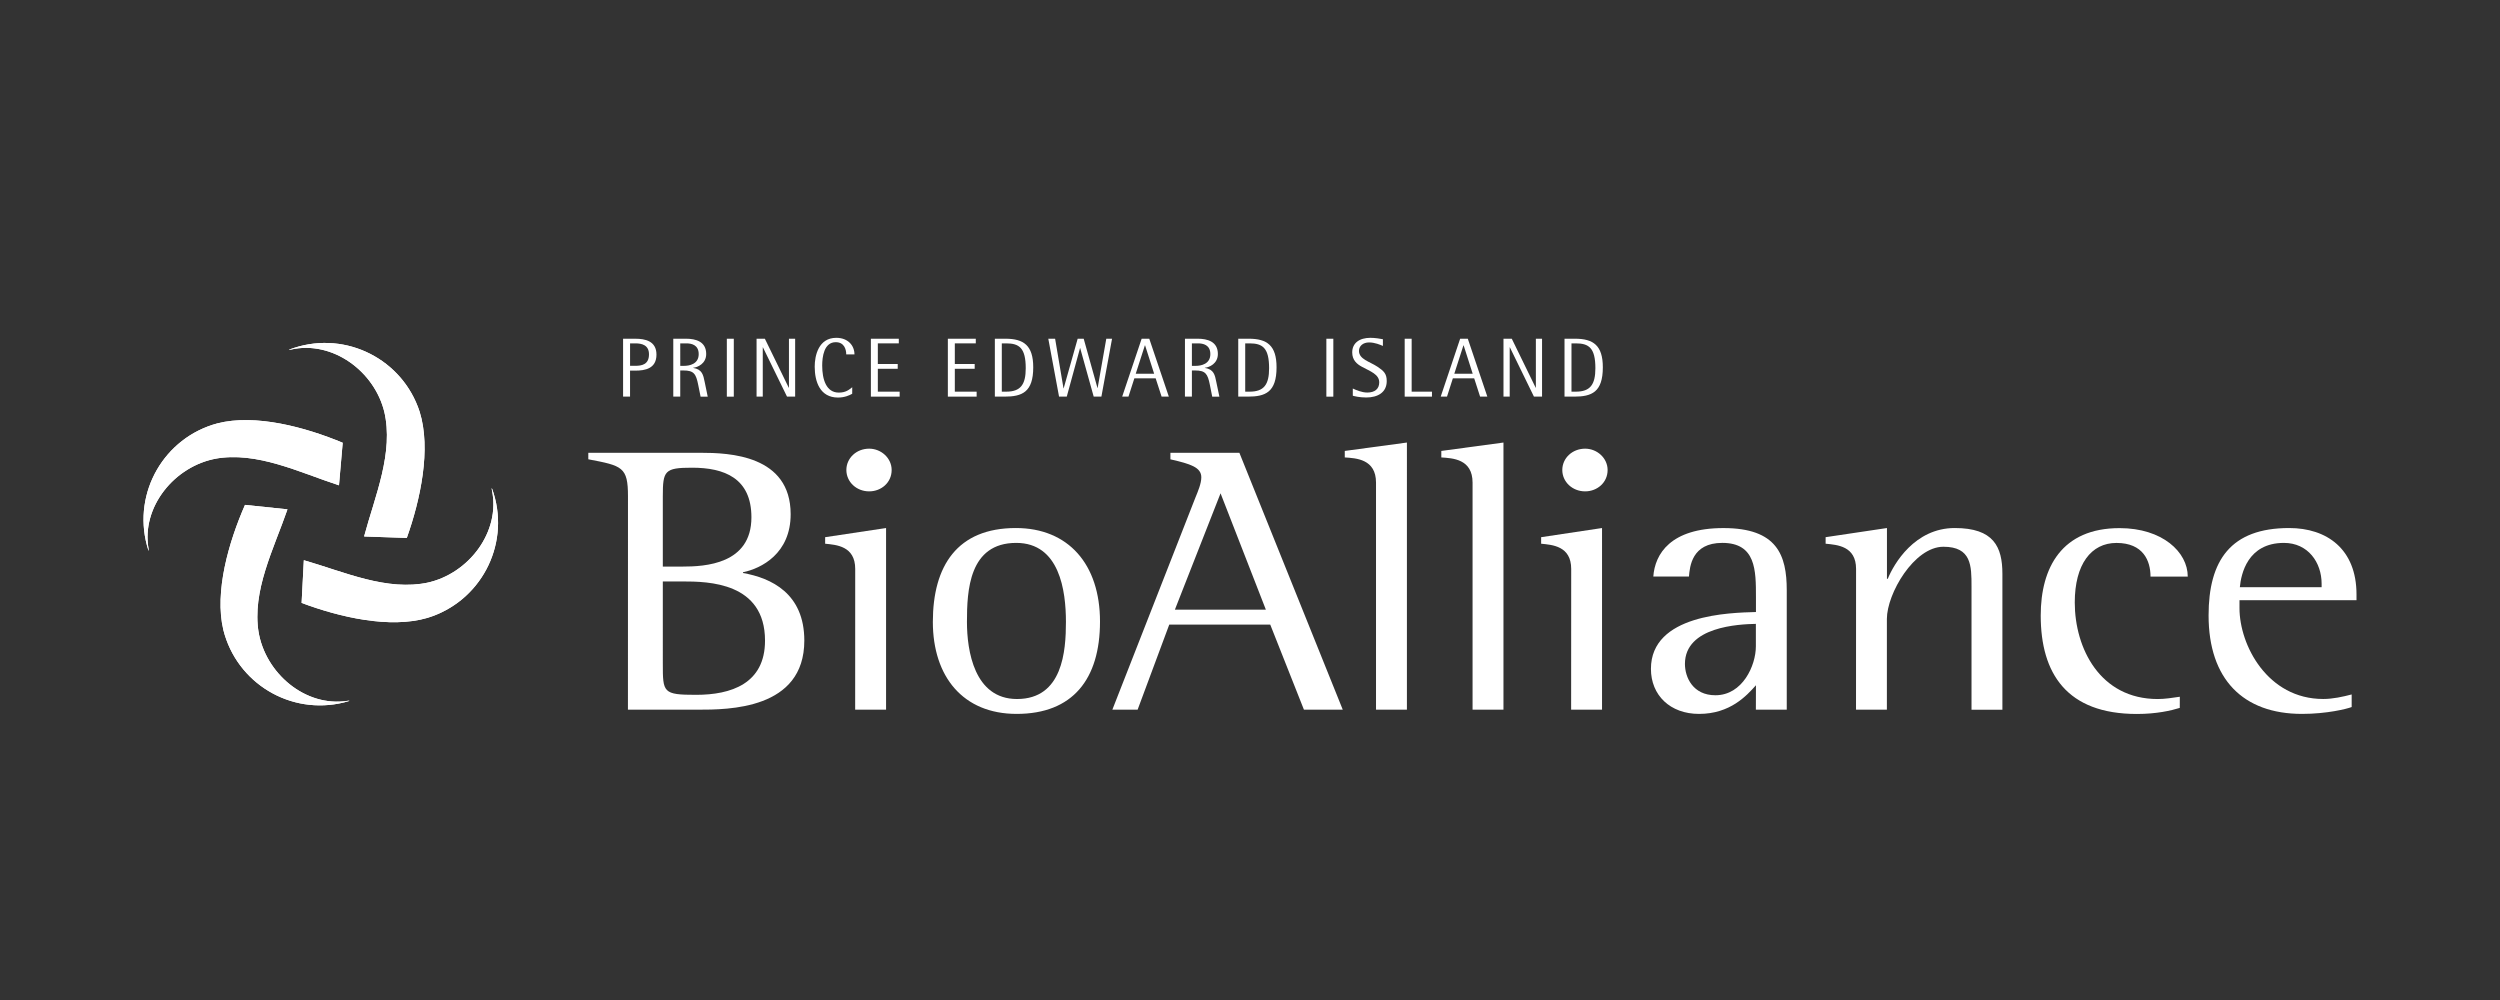 <?xml version="1.0" encoding="utf-8"?>
<!-- Generator: Adobe Illustrator 13.0.0, SVG Export Plug-In . SVG Version: 6.00 Build 14948)  -->
<!DOCTYPE svg PUBLIC "-//W3C//DTD SVG 1.1//EN" "http://www.w3.org/Graphics/SVG/1.1/DTD/svg11.dtd">
<svg version="1.1" id="Layer_1" xmlns="http://www.w3.org/2000/svg" xmlns:xlink="http://www.w3.org/1999/xlink" x="0px" y="0px"
	 width="150px" height="60px" viewBox="0 0 150 60" enable-background="new 0 0 150 60" xml:space="preserve">
<rect x="0" y="0" width="150" height="60" fill="#333333" stroke="none"/>
<g>
	<path fill="#FFFFFF" d="M39.769,34.887h1.18c1.539,0,4.952,0.047,4.952,3.551c0,2.59-2.044,3.252-4.136,3.252
		c-1.996,0-1.996-0.137-1.996-1.877V34.887 M39.769,29.78c0-1.535,0.099-1.718,1.755-1.718c1.926,0,3.561,0.619,3.561,2.978
		c0,2.817-2.79,2.955-4.136,2.955h-1.18V29.78z M37.676,42.581h4.187c1.826,0,6.396,0,6.396-4.146c0-2.84-1.996-3.756-3.68-4.055
		v-0.045c1.104-0.229,2.86-1.122,2.86-3.48c0-3.549-3.679-3.688-5.408-3.688h-6.733v0.39c2.044,0.389,2.38,0.458,2.38,2.222
		L37.676,42.581L37.676,42.581z"/>
	<path fill="#FFFFFF" d="M52.15,29.482c0.724,0,1.349-0.526,1.349-1.282c0-0.71-0.625-1.28-1.349-1.28
		c-0.769,0-1.368,0.57-1.368,1.28S51.382,29.482,52.15,29.482 M51.31,42.581h1.854V31.682l-3.655,0.549v0.392
		c0.673,0.067,1.804,0.139,1.804,1.514L51.31,42.581L51.31,42.581z"/>
	<path fill="#FFFFFF" d="M58.017,37.314c0-1.877,0.12-4.74,2.958-4.74c2.599,0,2.981,2.863,2.981,4.74
		c0,1.742-0.192,4.627-2.936,4.627C58.45,41.941,58.017,39.033,58.017,37.314 M60.998,42.834c3.367,0,5.002-2.084,5.002-5.542
		c0-3.437-1.901-5.61-5.05-5.61c-3.513,0-4.979,2.268-4.979,5.635C55.973,40.59,57.775,42.834,60.998,42.834"/>
	<path fill="#FFFFFF" d="M73.233,29.598l2.719,6.982h-5.459L73.233,29.598 M66.741,42.581h1.516l1.898-5.104h6.06l2.021,5.104h2.33
		L74.364,27.17h-4.139v0.39c1.203,0.275,1.854,0.479,1.854,1.077c0,0.366-0.191,0.824-0.361,1.235L66.741,42.581z"/>
	<path fill="#FFFFFF" d="M82.561,42.581h1.854V26.552l-3.729,0.504v0.39c0.672,0.045,1.875,0.091,1.875,1.511V42.581"/>
	<path fill="#FFFFFF" d="M88.354,42.581h1.854V26.552l-3.729,0.504v0.39c0.676,0.045,1.875,0.091,1.875,1.511V42.581"/>
	<path fill="#FFFFFF" d="M95.109,29.482c0.721,0,1.348-0.526,1.348-1.282c0-0.71-0.627-1.28-1.348-1.28
		c-0.771,0-1.371,0.57-1.371,1.28S94.34,29.482,95.109,29.482 M94.268,42.581h1.854V31.682l-3.654,0.549v0.392
		c0.675,0.067,1.804,0.139,1.804,1.514L94.268,42.581L94.268,42.581z"/>
	<path fill="#FFFFFF" d="M105.352,38.781c0,1.146-0.795,2.934-2.43,2.934c-1.346,0-1.826-1.076-1.826-1.879
		c0-2.244,3.246-2.383,4.256-2.404V38.781 M105.352,42.581h1.853v-7.168c0-2.104-0.576-3.729-3.797-3.729
		c-3.179,0-4.113,1.557-4.209,2.907h2.139c0.05-0.597,0.17-2.018,1.998-2.018c2.021,0,2.021,1.647,2.021,3.252v0.896
		c-1.562,0.045-6.301,0.137-6.301,3.412c0,1.58,1.153,2.701,2.885,2.701c1.877,0,2.862-1.1,3.416-1.719L105.352,42.581
		L105.352,42.581z"/>
	<path fill="#FFFFFF" d="M111.361,42.581h1.852v-5.447c0-1.514,1.635-4.329,3.391-4.329c1.687,0,1.687,1.146,1.687,2.383v7.396
		h1.853V34.43c0-1.627-0.527-2.748-2.859-2.748c-2.404,0-3.656,2.152-4.018,3.045h-0.05v-3.045l-3.68,0.549v0.392
		c0.696,0.067,1.827,0.139,1.827,1.514L111.361,42.581"/>
	<path fill="#FFFFFF" d="M130.789,41.805c-0.436,0.064-0.893,0.137-1.324,0.137c-3.463,0-4.979-3.045-4.979-5.795
		c0-2.289,0.984-3.571,2.502-3.571c1.609,0,2.043,1.075,2.043,2.018h2.234c0-1.465-1.515-2.907-4.089-2.907
		c-3.461,0-4.733,2.358-4.733,5.244c0,3.479,1.562,5.907,5.771,5.907c1.179,0,2.068-0.206,2.572-0.364L130.789,41.805"/>
	<path fill="#FFFFFF" d="M139.297,35.23h-4.906c0.072-0.777,0.457-2.656,2.646-2.656c1.441,0,2.26,1.168,2.26,2.451V35.23
		 M141.1,41.667c-0.526,0.138-1.131,0.272-1.707,0.272c-3.344,0-5.024-3.229-5.024-5.451V36.01h7.021v-0.346
		c0-2.725-1.781-3.982-4.041-3.982c-3.51,0-4.834,1.946-4.834,5.244c0,3.824,2.068,5.908,5.605,5.908
		c1.488,0,2.691-0.299,2.98-0.412V41.667L141.1,41.667z"/>
	<path fill="#FFFFFF" d="M37.804,20.602h0.317c0.382,0,0.818,0.096,0.818,0.659c0,0.614-0.438,0.688-0.818,0.688h-0.317V20.602
		 M37.385,23.798h0.418v-1.561h0.322c0.574,0,1.263-0.116,1.263-0.961c0-0.82-0.688-0.952-1.263-0.952h-0.74V23.798z"/>
	<path fill="#FFFFFF" d="M40.815,20.602h0.367c0.292,0,0.74,0.081,0.74,0.645c0,0.601-0.562,0.704-0.875,0.704h-0.231L40.815,20.602
		 M40.397,23.798h0.418v-1.57h0.191c0.624,0,0.755,0.201,0.886,0.861l0.143,0.71h0.428l-0.181-0.876
		c-0.086-0.423-0.146-0.762-0.69-0.848v-0.01c0.262-0.023,0.78-0.242,0.78-0.826c0-0.745-0.625-0.916-1.208-0.916h-0.767V23.798z"/>
	<rect x="43.61" y="20.324" fill="#FFFFFF" width="0.418" height="3.475"/>
	<polygon fill="#FFFFFF" points="45.394,23.798 45.766,23.798 45.766,20.839 45.775,20.839 47.221,23.798 47.709,23.798 
		47.709,20.324 47.337,20.324 47.337,23.264 47.326,23.264 45.892,20.324 45.394,20.324 	"/>
	<path fill="#FFFFFF" d="M51.134,23.234c-0.187,0.143-0.373,0.322-0.806,0.322c-0.755,0-0.996-0.795-0.996-1.621
		c0-0.508,0.1-1.404,0.813-1.404c0.499,0,0.629,0.417,0.629,0.734h0.494c0-0.528-0.383-0.996-1.092-0.996
		c-1.062,0-1.294,1.066-1.294,1.727c0,0.922,0.327,1.857,1.399,1.857c0.388,0,0.685-0.131,0.851-0.227L51.134,23.234"/>
	<polygon fill="#FFFFFF" points="52.253,23.798 53.979,23.798 53.979,23.5 52.67,23.5 52.67,22.127 53.863,22.127 53.863,21.84 
		52.67,21.84 52.67,20.602 53.928,20.602 53.928,20.324 52.253,20.324 	"/>
	<polygon fill="#FFFFFF" points="56.871,23.798 58.598,23.798 58.598,23.5 57.289,23.5 57.289,22.127 58.481,22.127 58.481,21.84 
		57.289,21.84 57.289,20.602 58.547,20.602 58.547,20.324 56.871,20.324 	"/>
	<path fill="#FFFFFF" d="M60.108,20.602h0.264c0.778,0,1.172,0.271,1.172,1.49c0,0.984-0.307,1.408-1.172,1.408h-0.264V20.602
		 M59.691,23.798h0.574c1.059,0,1.729-0.264,1.729-1.759c0-1.312-0.569-1.716-1.671-1.716h-0.632V23.798z"/>
	<polygon fill="#FFFFFF" points="63.543,23.798 64.006,23.798 64.801,20.889 64.812,20.889 65.622,23.798 66.084,23.798 
		66.723,20.324 66.377,20.324 65.858,23.279 65.848,23.279 65.022,20.324 64.66,20.324 63.82,23.3 63.81,23.3 63.307,20.324 
		62.898,20.324 	"/>
	<path fill="#FFFFFF" d="M68.694,20.718h0.01l0.545,1.707h-1.105L68.694,20.718z M67.331,23.798h0.377l0.354-1.1h1.277l0.357,1.1
		h0.434l-1.174-3.475h-0.457L67.331,23.798z"/>
	<path fill="#FFFFFF" d="M71.514,20.602h0.367c0.293,0,0.74,0.081,0.74,0.645c0,0.601-0.564,0.704-0.875,0.704h-0.232V20.602
		 M71.096,23.798h0.418v-1.57h0.191c0.625,0,0.756,0.201,0.887,0.861l0.141,0.71h0.43l-0.184-0.876
		c-0.084-0.423-0.145-0.762-0.688-0.848v-0.01c0.262-0.023,0.781-0.242,0.781-0.826c0-0.745-0.625-0.916-1.209-0.916h-0.766
		L71.096,23.798L71.096,23.798z"/>
	<path fill="#FFFFFF" d="M74.713,20.602h0.262c0.779,0,1.171,0.271,1.171,1.49c0,0.984-0.307,1.408-1.171,1.408h-0.262V20.602
		 M74.295,23.798h0.572c1.057,0,1.726-0.264,1.726-1.759c0-1.312-0.567-1.716-1.669-1.716h-0.629V23.798z"/>
	<rect x="79.582" y="20.324" fill="#FFFFFF" width="0.418" height="3.475"/>
	<path fill="#FFFFFF" d="M82.975,20.354c-0.141-0.03-0.477-0.085-0.75-0.085c-0.664,0-1.092,0.317-1.092,0.875
		c0,0.458,0.271,0.695,0.578,0.861c0.514,0.28,1.043,0.453,1.043,0.939c0,0.398-0.277,0.609-0.715,0.609
		c-0.338,0-0.689-0.156-0.871-0.242v0.433c0.086,0.025,0.396,0.106,0.807,0.106c0.687,0,1.229-0.302,1.229-0.986
		c0-0.453-0.188-0.612-0.562-0.864c-0.459-0.304-1.104-0.443-1.104-0.946c0-0.297,0.248-0.508,0.606-0.508
		c0.338,0,0.676,0.141,0.83,0.211V20.354"/>
	<polygon fill="#FFFFFF" points="84.281,23.798 85.918,23.798 85.918,23.5 84.699,23.5 84.699,20.324 84.281,20.324 	"/>
	<path fill="#FFFFFF" d="M87.807,20.718h0.01l0.545,1.707h-1.104L87.807,20.718z M86.443,23.798h0.377l0.352-1.1h1.279l0.355,1.1
		h0.434l-1.172-3.475h-0.459L86.443,23.798z"/>
	<polygon fill="#FFFFFF" points="90.209,23.798 90.582,23.798 90.582,20.839 90.592,20.839 92.037,23.798 92.523,23.798 
		92.523,20.324 92.152,20.324 92.152,23.264 92.141,23.264 90.707,20.324 90.209,20.324 	"/>
	<path fill="#FFFFFF" d="M94.289,20.602h0.26c0.781,0,1.174,0.271,1.174,1.49c0,0.984-0.309,1.408-1.174,1.408h-0.26V20.602
		 M93.871,23.798h0.574c1.055,0,1.725-0.264,1.725-1.759c0-1.312-0.568-1.716-1.67-1.716h-0.629V23.798z"/>
	<path fill="#FFFFFF" d="M8.914,32.932c-0.443-2.521,1.564-4.979,4.084-5.422l-0.094,0.016c2.506-0.461,5.045,0.816,7.435,1.593
		l0.223-2.553c-2.242-0.935-5.241-1.748-7.519-1.163c-3.188,0.854-5.079,4.13-4.228,7.318C8.97,33.289,8.914,32.932,8.914,32.932"/>
	<path fill="#FFFFFF" d="M8.914,32.932c-0.443-2.521,1.564-4.979,4.084-5.422l-0.094,0.016c2.506-0.461,5.045,0.816,7.435,1.593
		l0.223-2.553c-2.242-0.935-5.241-1.748-7.519-1.163c-3.188,0.854-5.079,4.13-4.228,7.318C8.97,33.289,8.914,32.932,8.914,32.932z"
		/>
	<path fill="#FFFFFF" d="M20.854,42.05c-2.524,0.397-4.946-1.649-5.348-4.178l0.015,0.097c-0.417-2.516,0.906-5.031,1.727-7.408
		L14.7,30.294c-0.978,2.228-1.843,5.214-1.3,7.498c0.799,3.2,4.039,5.147,7.241,4.353C21.215,42,20.854,42.05,20.854,42.05"/>
	<path fill="#FFFFFF" d="M20.854,42.05c-2.524,0.397-4.946-1.649-5.348-4.178l0.015,0.097c-0.417-2.516,0.906-5.031,1.727-7.408
		L14.7,30.294c-0.978,2.228-1.843,5.214-1.3,7.498c0.799,3.2,4.039,5.147,7.241,4.353C21.215,42,20.854,42.05,20.854,42.05z"/>
	<path fill="#FFFFFF" d="M29.515,29.406c0.531,2.5-1.392,5.027-3.893,5.561l0.093-0.02c-2.488,0.548-5.07-0.641-7.486-1.334
		l-0.133,2.562c2.276,0.854,5.301,1.562,7.555,0.896c3.156-0.965,4.935-4.303,3.971-7.458
		C29.447,29.048,29.515,29.406,29.515,29.406"/>
	<path fill="#FFFFFF" d="M29.515,29.406c0.531,2.5-1.392,5.027-3.893,5.561l0.093-0.02c-2.488,0.548-5.07-0.641-7.486-1.334
		l-0.133,2.562c2.276,0.854,5.301,1.562,7.555,0.896c3.156-0.965,4.935-4.303,3.971-7.458
		C29.447,29.048,29.515,29.406,29.515,29.406z"/>
	<path fill="#FFFFFF" d="M17.446,20.977c2.491-0.575,5.052,1.301,5.626,3.793l-0.021-0.093c0.59,2.479-0.553,5.081-1.205,7.511
		l2.562,0.088c0.816-2.292,1.473-5.33,0.771-7.57c-1.02-3.139-4.389-4.854-7.526-3.835C17.09,21.052,17.446,20.977,17.446,20.977"/>
	<path fill="#FFFFFF" d="M17.446,20.977c2.491-0.575,5.052,1.301,5.626,3.793l-0.021-0.093c0.59,2.479-0.553,5.081-1.205,7.511
		l2.562,0.088c0.816-2.292,1.473-5.33,0.771-7.57c-1.02-3.139-4.389-4.854-7.526-3.835C17.09,21.052,17.446,20.977,17.446,20.977z"
		/>
</g>
<rect fill="none" width="150" height="60"/>
</svg>
